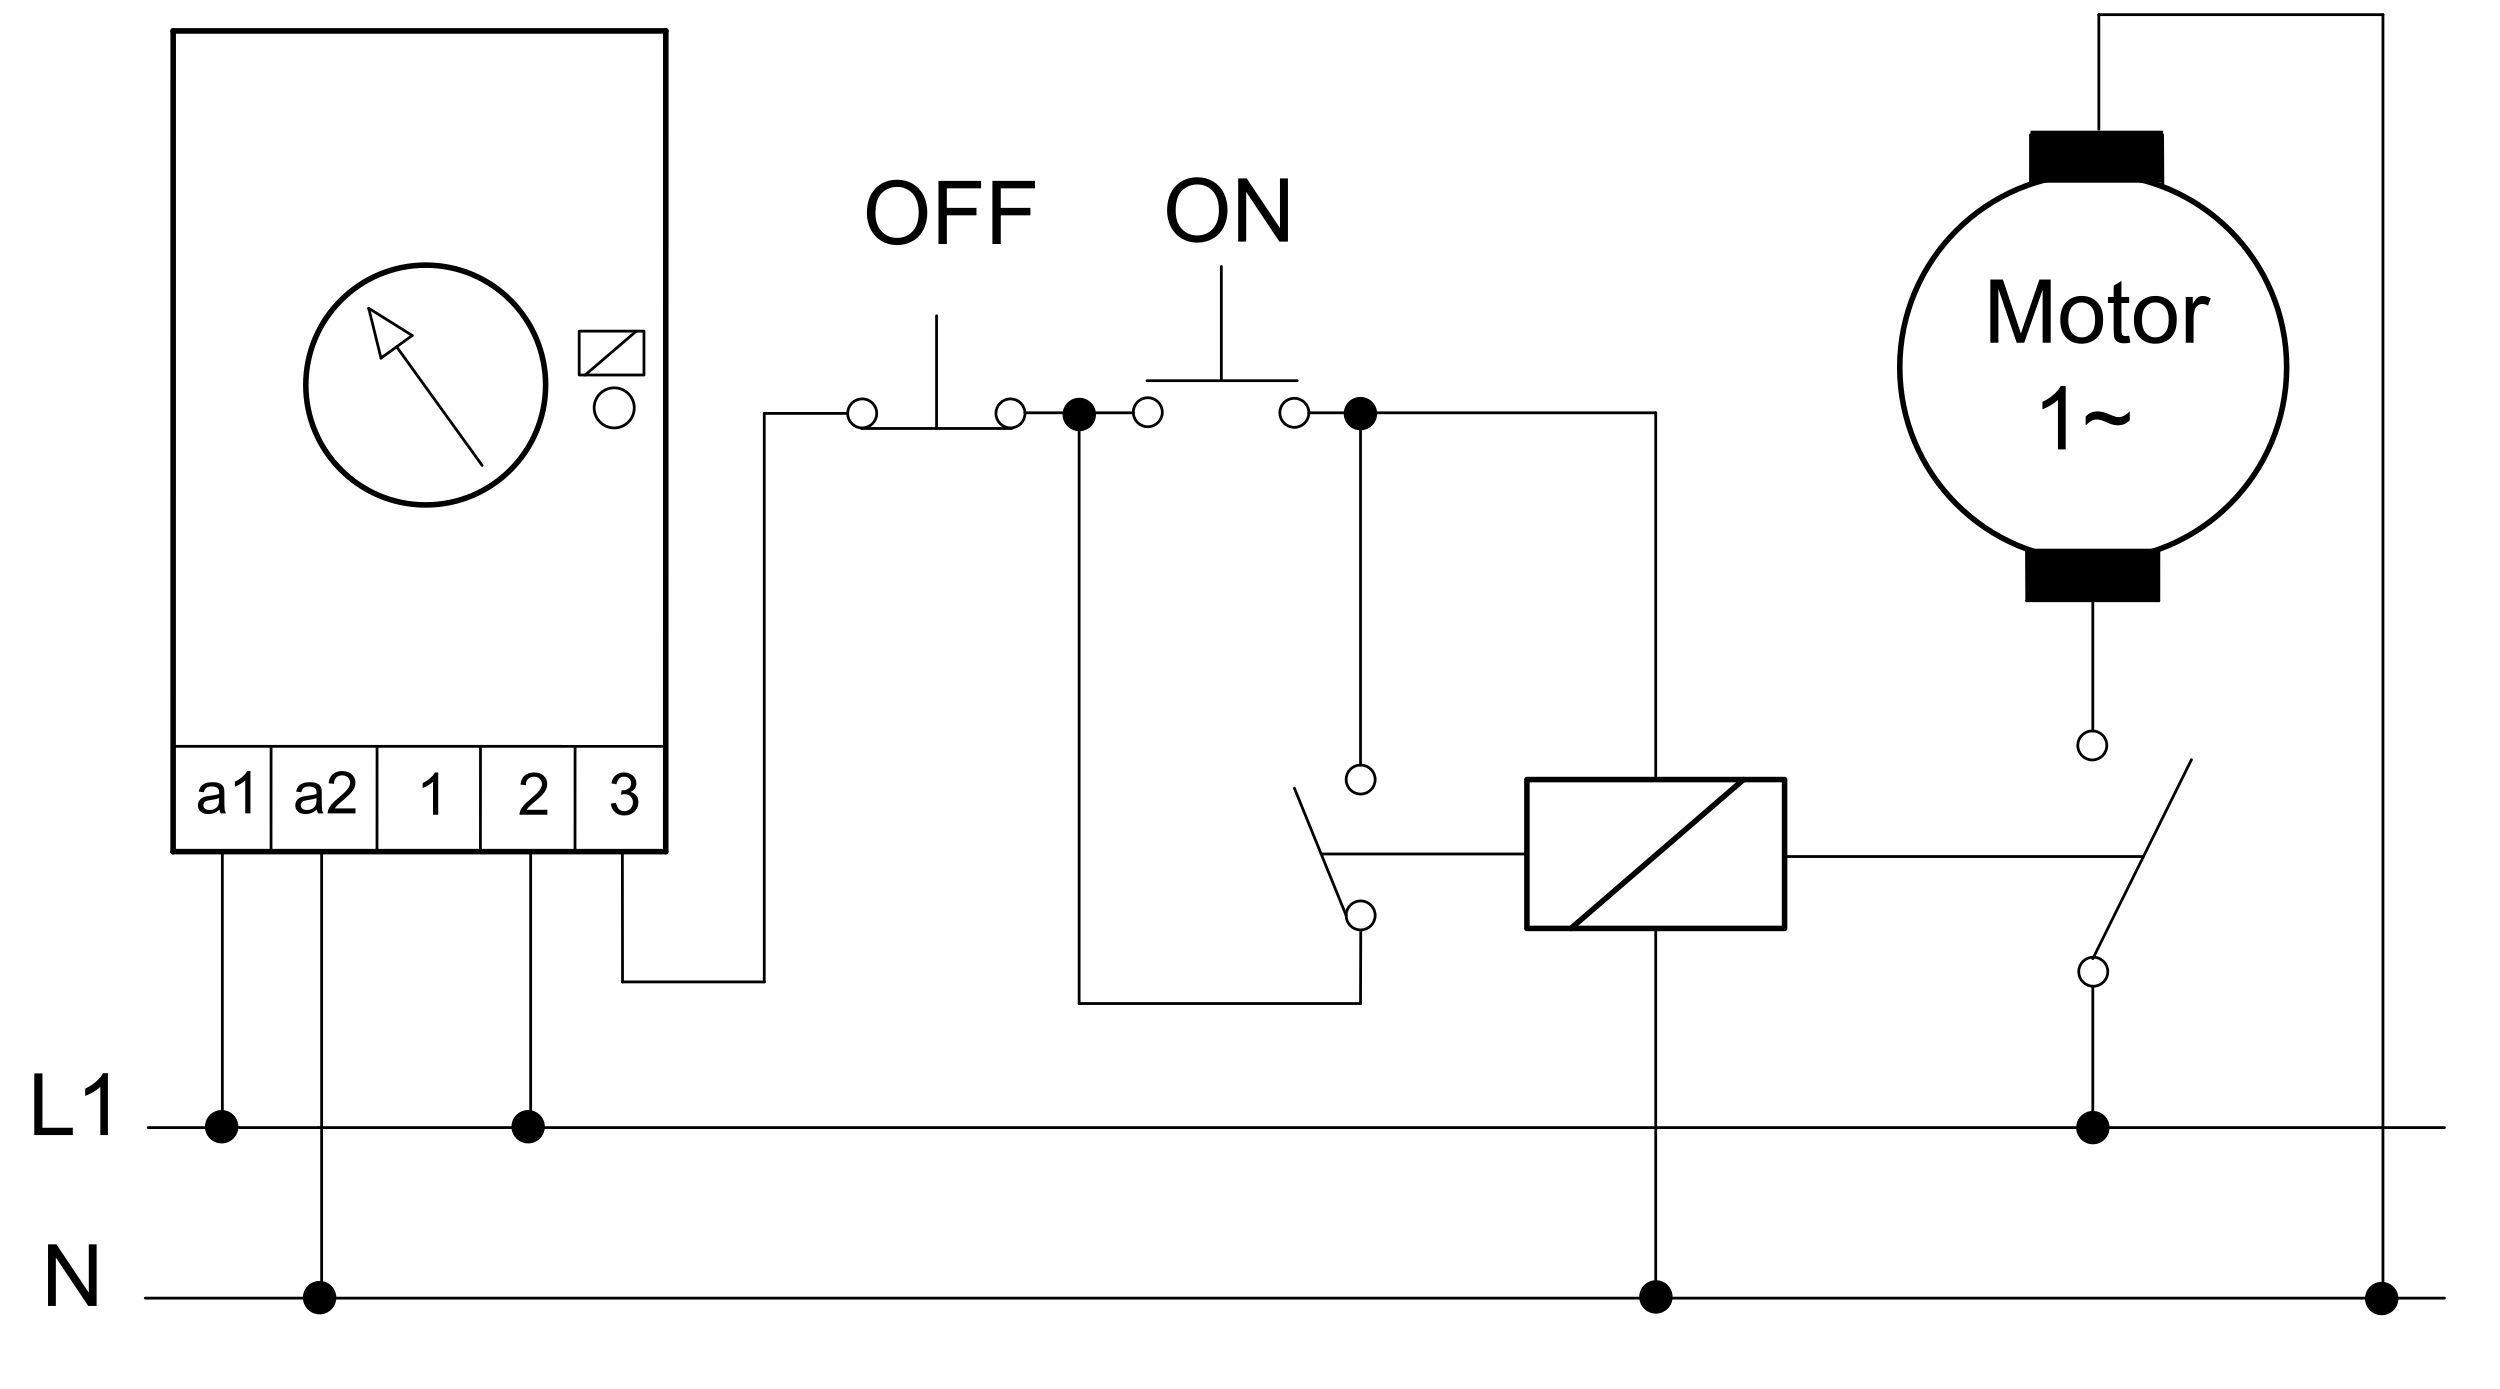 <?xml version="1.0" encoding="utf-8"?>
<!-- Generator: Adobe Illustrator 16.0.3, SVG Export Plug-In . SVG Version: 6.00 Build 0)  -->
<!DOCTYPE svg PUBLIC "-//W3C//DTD SVG 1.1//EN" "http://www.w3.org/Graphics/SVG/1.1/DTD/svg11.dtd">
<svg version="1.1" id="Réteg_1" xmlns="http://www.w3.org/2000/svg" xmlns:xlink="http://www.w3.org/1999/xlink" x="0px" y="0px"
	 width="449.893px" height="249.916px" viewBox="0 0 449.893 249.916" enable-background="new 0 0 449.893 249.916"
	 xml:space="preserve">
<line fill="none" stroke="#000000" stroke-linecap="round" stroke-linejoin="round" stroke-miterlimit="500" x1="31.155" y1="153.258" x2="119.804" y2="153.258"/>
<circle fill="none" stroke="#000000" stroke-width="0.5" stroke-linecap="round" stroke-linejoin="round" stroke-miterlimit="500" cx="376.698" cy="174.867" r="2.616"/>
<path fill="none" stroke="#000000" stroke-width="0.5" stroke-linecap="round" stroke-linejoin="round" stroke-miterlimit="500" d="
	M379.137,134.141c0-1.441-1.169-2.611-2.613-2.611c-1.44,0-2.616,1.17-2.616,2.611c0,1.446,1.176,2.616,2.616,2.616
	C377.969,136.757,379.137,135.587,379.137,134.141z"/>
<path d="M300.997,233.39c0-1.66-1.344-3.004-3-3.004c-1.663,0-3.007,1.344-3.007,3.004c0,1.656,1.344,3.002,3.007,3.002
	C299.653,236.392,300.997,235.046,300.997,233.39z"/>
<line fill="none" stroke="#000000" stroke-width="0.5" stroke-linecap="round" stroke-linejoin="round" stroke-miterlimit="500" x1="152.541" y1="74.392" x2="137.536" y2="74.392"/>
<line fill="none" stroke="#000000" stroke-width="0.5" stroke-linecap="round" stroke-linejoin="round" stroke-miterlimit="500" x1="137.536" y1="176.709" x2="137.536" y2="74.392"/>
<line fill="none" stroke="#000000" stroke-width="0.5" stroke-linecap="round" stroke-linejoin="round" stroke-miterlimit="500" x1="112.029" y1="176.709" x2="137.536" y2="176.709"/>
<circle cx="428.603" cy="233.682" r="3.004"/>
<line fill="none" stroke="#000000" stroke-width="0.5" stroke-linecap="round" stroke-linejoin="round" stroke-miterlimit="500" x1="428.828" y1="2.637" x2="428.828" y2="233.604"/>
<line fill="none" stroke="#000000" stroke-width="0.5" stroke-linecap="round" stroke-linejoin="round" stroke-miterlimit="500" x1="377.703" y1="2.637" x2="428.828" y2="2.637"/>
<line fill="none" stroke="#000000" stroke-width="0.5" stroke-linecap="round" stroke-linejoin="round" stroke-miterlimit="500" x1="377.703" y1="23.258" x2="377.703" y2="2.637"/>
<line fill="none" stroke="#000000" stroke-width="0.5" stroke-linecap="round" stroke-linejoin="round" stroke-miterlimit="500" x1="376.614" y1="172.525" x2="394.367" y2="136.711"/>
<line fill="none" stroke="#000000" stroke-width="0.5" stroke-linecap="round" stroke-linejoin="round" stroke-miterlimit="500" x1="376.614" y1="177.479" x2="376.614" y2="202.922"/>
<line fill="none" stroke="#000000" stroke-width="0.5" stroke-linecap="round" stroke-linejoin="round" stroke-miterlimit="500" x1="376.614" y1="108.109" x2="376.614" y2="131.529"/>
<circle fill="none" stroke="#000000" stroke-width="0.5" stroke-linecap="round" stroke-linejoin="round" stroke-miterlimit="500" cx="244.857" cy="140.283" r="2.612"/>
<line fill="none" stroke="#000000" stroke-width="0.5" stroke-linecap="round" stroke-linejoin="round" stroke-miterlimit="500" x1="194.198" y1="180.59" x2="244.838" y2="180.59"/>
<line fill="none" stroke="#000000" stroke-linecap="round" stroke-linejoin="round" stroke-miterlimit="500" x1="282.688" y1="167.078" x2="313.745" y2="140.289"/>
<line fill="none" stroke="#000000" stroke-width="0.5" stroke-linecap="round" stroke-linejoin="round" stroke-miterlimit="500" x1="297.96" y1="74.29" x2="297.96" y2="140.289"/>
<line fill="none" stroke="#000000" stroke-width="0.5" stroke-linecap="round" stroke-linejoin="round" stroke-miterlimit="500" x1="321.146" y1="154.142" x2="385.73" y2="154.142"/>
<line fill="none" stroke="#000000" stroke-width="0.5" stroke-linecap="round" stroke-linejoin="round" stroke-miterlimit="500" x1="297.96" y1="167.078" x2="297.96" y2="233.604"/>
<rect x="274.774" y="140.289" fill="none" stroke="#000000" stroke-linecap="round" stroke-linejoin="round" stroke-miterlimit="500" width="46.373" height="26.789"/>
<line fill="none" stroke="#000000" stroke-width="0.5" stroke-linecap="round" stroke-linejoin="round" stroke-miterlimit="500" x1="274.774" y1="153.682" x2="237.747" y2="153.682"/>
<line fill="none" stroke="#000000" stroke-width="0.5" stroke-linecap="round" stroke-linejoin="round" stroke-miterlimit="500" x1="244.838" y1="180.59" x2="244.876" y2="167.509"/>
<circle fill="none" stroke="#000000" stroke-width="0.5" stroke-linecap="round" stroke-linejoin="round" stroke-miterlimit="500" cx="244.857" cy="164.736" r="2.612"/>
<line fill="none" stroke="#000000" stroke-width="0.5" stroke-linecap="round" stroke-linejoin="round" stroke-miterlimit="500" x1="242.246" y1="164.735" x2="232.937" y2="141.849"/>
<path fill="none" stroke="#000000" stroke-width="0.5" stroke-linecap="round" stroke-linejoin="round" stroke-miterlimit="500" d="
	M157.771,74.392c0-1.442-1.169-2.612-2.614-2.612c-1.444,0-2.616,1.17-2.616,2.612c0,1.446,1.172,2.615,2.616,2.615
	C156.602,77.007,157.771,75.838,157.771,74.392z"/>
<line fill="none" stroke="#000000" stroke-width="0.5" stroke-linecap="round" stroke-linejoin="round" stroke-miterlimit="500" x1="155.02" y1="77.109" x2="182.063" y2="77.109"/>
<line fill="none" stroke="#000000" stroke-width="0.5" stroke-linecap="round" stroke-linejoin="round" stroke-miterlimit="500" x1="168.541" y1="77.109" x2="168.541" y2="56.831"/>
<g>
	<path d="M156,38.375c0-1.887,0.507-3.363,1.521-4.43c1.013-1.069,2.32-1.601,3.925-1.601c1.048,0,1.994,0.251,2.837,0.751
		c0.841,0.501,1.484,1.202,1.926,2.097c0.442,0.898,0.664,1.914,0.664,3.052c0,1.153-0.232,2.183-0.698,3.094
		c-0.466,0.91-1.125,1.598-1.978,2.067c-0.853,0.467-1.773,0.701-2.761,0.701c-1.07,0-2.027-0.258-2.87-0.776
		c-0.843-0.516-1.482-1.223-1.917-2.117C156.218,40.318,156,39.373,156,38.375z M157.545,38.395c0,1.369,0.37,2.448,1.106,3.238
		c0.739,0.787,1.665,1.182,2.779,1.182c1.134,0,2.065-0.398,2.8-1.194c0.731-0.797,1.097-1.925,1.097-3.388
		c0-0.925-0.157-1.733-0.469-2.423c-0.315-0.689-0.772-1.224-1.376-1.604c-0.602-0.38-1.28-0.57-2.03-0.57
		c-1.067,0-1.985,0.365-2.754,1.098C157.93,35.462,157.545,36.683,157.545,38.395z"/>
	<path d="M168.887,43.914V32.543h7.664v1.344h-6.16v3.515h5.334v1.345h-5.334v5.166L168.887,43.914L168.887,43.914z"/>
	<path d="M178.59,43.914V32.543h7.664v1.344h-6.16v3.515h5.335v1.345h-5.335v5.166L178.59,43.914L178.59,43.914z"/>
</g>
<line fill="none" stroke="#000000" stroke-width="0.5" stroke-linecap="round" stroke-linejoin="round" stroke-miterlimit="500" x1="184.453" y1="74.29" x2="203.94" y2="74.29"/>
<line fill="none" stroke="#000000" stroke-width="0.5" stroke-linecap="round" stroke-linejoin="round" stroke-miterlimit="500" x1="235.542" y1="74.29" x2="297.96" y2="74.29"/>
<circle fill="none" stroke="#000000" stroke-width="0.5" stroke-linecap="round" stroke-linejoin="round" stroke-miterlimit="500" cx="232.926" cy="74.29" r="2.615"/>
<circle fill="none" stroke="#000000" stroke-width="0.5" stroke-linecap="round" stroke-linejoin="round" stroke-miterlimit="500" cx="206.553" cy="74.185" r="2.613"/>
<path fill="none" stroke="#000000" stroke-width="0.5" stroke-linecap="round" stroke-linejoin="round" stroke-miterlimit="500" d="
	M184.456,74.392c0-1.442-1.171-2.612-2.615-2.612c-1.445,0-2.615,1.17-2.615,2.612c0,1.446,1.17,2.615,2.615,2.615
	C183.285,77.007,184.456,75.838,184.456,74.392z"/>
<line fill="none" stroke="#000000" stroke-width="0.5" stroke-linecap="round" stroke-linejoin="round" stroke-miterlimit="500" x1="206.409" y1="68.508" x2="233.449" y2="68.508"/>
<line fill="none" stroke="#000000" stroke-width="0.5" stroke-linecap="round" stroke-linejoin="round" stroke-miterlimit="500" x1="219.789" y1="68.241" x2="219.789" y2="47.961"/>
<line fill="none" stroke="#000000" stroke-width="0.5" stroke-linecap="round" stroke-linejoin="round" stroke-miterlimit="500" x1="244.838" y1="74.29" x2="244.838" y2="137.67"/>
<line fill="none" stroke="#000000" stroke-width="0.5" stroke-linecap="round" stroke-linejoin="round" stroke-miterlimit="500" x1="194.198" y1="74.29" x2="194.198" y2="180.59"/>
<circle cx="194.223" cy="74.588" r="3.005"/>
<circle cx="244.819" cy="74.432" r="3.005"/>
<g>
	<path d="M210.027,37.935c0-1.886,0.506-3.363,1.52-4.431c1.013-1.068,2.322-1.601,3.925-1.601c1.049,0,1.994,0.25,2.838,0.752
		c0.842,0.501,1.485,1.2,1.926,2.097c0.443,0.898,0.664,1.914,0.664,3.052c0,1.154-0.231,2.183-0.698,3.093
		c-0.466,0.91-1.125,1.599-1.977,2.067c-0.853,0.467-1.774,0.701-2.761,0.701c-1.07,0-2.027-0.258-2.87-0.774
		s-1.482-1.224-1.917-2.116C210.244,39.878,210.027,38.933,210.027,37.935z M211.572,37.953c0,1.371,0.37,2.449,1.106,3.238
		c0.739,0.787,1.665,1.181,2.777,1.181c1.135,0,2.067-0.397,2.8-1.193c0.731-0.794,1.099-1.925,1.099-3.387
		c0-0.926-0.156-1.733-0.469-2.424c-0.315-0.689-0.772-1.224-1.376-1.604c-0.604-0.379-1.28-0.571-2.03-0.571
		c-1.066,0-1.985,0.365-2.754,1.098C211.956,35.023,211.572,36.243,211.572,37.953z"/>
	<path d="M222.817,43.474V32.103h1.541l5.979,8.929v-8.929h1.438v11.371h-1.544l-5.974-8.93v8.93H222.817z"/>
</g>
<g>
	<path d="M6.169,204.263v-11.095h1.472v9.782h5.463v1.313L6.169,204.263L6.169,204.263z"/>
	<path d="M19.42,204.263h-1.366v-8.678c-0.327,0.312-0.756,0.624-1.288,0.939c-0.531,0.313-1.009,0.545-1.433,0.701v-1.315
		c0.762-0.357,1.427-0.792,1.996-1.305c0.569-0.506,0.973-1.001,1.209-1.48h0.88L19.42,204.263L19.42,204.263z"/>
</g>
<path d="M379.631,202.922c0-1.66-1.344-3.005-3.001-3.005c-1.663,0-3.007,1.345-3.007,3.005c0,1.657,1.344,3.003,3.007,3.003
	C378.287,205.925,379.631,204.579,379.631,202.922z"/>
<circle cx="57.513" cy="233.521" r="3.005"/>
<circle cx="95.043" cy="202.764" r="3.004"/>
<circle cx="39.887" cy="202.763" r="3.003"/>
<line fill="none" stroke="#000000" stroke-width="0.5" stroke-linecap="round" stroke-linejoin="round" stroke-miterlimit="500" x1="57.282" y1="202.922" x2="439.893" y2="202.922"/>
<g>
	<path d="M358.177,61.677V50.307h2.259l2.695,8.048c0.249,0.749,0.434,1.311,0.544,1.684c0.132-0.414,0.335-1.021,0.609-1.822
		l2.725-7.91h2.029v11.371h-1.451v-9.519l-3.314,9.518h-1.354L359.625,52v9.677L358.177,61.677L358.177,61.677z"/>
	<path d="M370.764,57.558c0-1.524,0.425-2.651,1.271-3.385c0.708-0.609,1.572-0.915,2.587-0.915c1.133,0,2.056,0.372,2.774,1.112
		c0.715,0.741,1.075,1.764,1.075,3.069c0,1.06-0.16,1.892-0.478,2.499c-0.317,0.605-0.776,1.077-1.387,1.414
		c-0.604,0.335-1.266,0.504-1.985,0.504c-1.153,0-2.079-0.37-2.796-1.108C371.117,60.011,370.764,58.948,370.764,57.558z
		 M372.202,57.56c0,1.054,0.235,1.843,0.689,2.368c0.46,0.524,1.037,0.787,1.73,0.787c0.689,0,1.266-0.264,1.722-0.791
		c0.459-0.526,0.688-1.329,0.688-2.41c0-1.018-0.229-1.79-0.688-2.314c-0.461-0.523-1.037-0.785-1.722-0.785
		c-0.693,0-1.271,0.26-1.73,0.781C372.438,55.719,372.202,56.507,372.202,57.56z"/>
	<path d="M383.165,60.426l0.203,1.231c-0.392,0.083-0.748,0.125-1.053,0.125c-0.508,0-0.901-0.081-1.183-0.242
		c-0.281-0.159-0.478-0.371-0.591-0.631c-0.113-0.26-0.171-0.809-0.171-1.646v-4.734h-1.027v-1.091h1.027V51.4l1.398-0.838v2.876
		h1.396v1.091h-1.396v4.813c0,0.397,0.025,0.653,0.073,0.766c0.048,0.114,0.127,0.205,0.239,0.271
		c0.11,0.069,0.271,0.101,0.477,0.101C382.71,60.481,382.919,60.463,383.165,60.426z"/>
	<path d="M384.015,57.558c0-1.524,0.424-2.651,1.27-3.385c0.71-0.609,1.572-0.915,2.589-0.915c1.132,0,2.055,0.372,2.774,1.112
		c0.714,0.741,1.074,1.764,1.074,3.069c0,1.06-0.159,1.892-0.478,2.499c-0.316,0.605-0.777,1.077-1.386,1.414
		c-0.604,0.335-1.267,0.504-1.985,0.504c-1.155,0-2.08-0.37-2.797-1.108C384.367,60.011,384.015,58.948,384.015,57.558z
		 M385.453,57.56c0,1.054,0.233,1.843,0.688,2.368c0.461,0.524,1.038,0.787,1.732,0.787c0.688,0,1.265-0.264,1.719-0.791
		c0.462-0.526,0.689-1.329,0.689-2.41c0-1.018-0.228-1.79-0.689-2.314c-0.459-0.523-1.035-0.785-1.719-0.785
		c-0.694,0-1.271,0.26-1.732,0.781C385.687,55.719,385.453,56.507,385.453,57.56z"/>
	<path d="M393.346,61.677v-8.238h1.26v1.253c0.323-0.583,0.62-0.968,0.895-1.154c0.27-0.186,0.572-0.279,0.896-0.279
		c0.472,0,0.951,0.148,1.44,0.445l-0.488,1.293c-0.344-0.198-0.681-0.298-1.025-0.298c-0.308,0-0.576,0.092-0.821,0.274
		c-0.244,0.185-0.417,0.439-0.525,0.765c-0.152,0.496-0.231,1.038-0.231,1.627v4.311H393.346z"/>
	<path d="M371.736,80.871h-1.396v-8.893c-0.335,0.321-0.772,0.641-1.318,0.962c-0.545,0.32-1.034,0.559-1.468,0.72v-1.348
		c0.779-0.367,1.464-0.812,2.044-1.335c0.583-0.521,0.997-1.028,1.24-1.52h0.898V80.871L371.736,80.871z"/>
	<path d="M375.33,76.553v-1.59c0.552-0.62,1.272-0.93,2.161-0.93c0.305,0,0.634,0.045,0.979,0.136
		c0.34,0.091,0.826,0.269,1.455,0.538c0.36,0.149,0.626,0.247,0.806,0.294c0.181,0.046,0.359,0.07,0.538,0.07
		c0.334,0,0.685-0.101,1.045-0.301c0.36-0.201,0.676-0.453,0.956-0.757v1.641c-0.329,0.308-0.667,0.532-1.005,0.671
		c-0.339,0.139-0.719,0.208-1.144,0.208c-0.312,0-0.608-0.036-0.89-0.109c-0.279-0.071-0.729-0.245-1.339-0.52
		c-0.614-0.274-1.128-0.41-1.534-0.41c-0.334,0-0.647,0.071-0.938,0.213C376.13,75.85,375.766,76.131,375.33,76.553z"/>
</g>
<circle fill="none" stroke="#000000" stroke-linecap="round" stroke-linejoin="round" stroke-miterlimit="500" cx="376.688" cy="66.094" r="34.811"/>
<line fill="none" stroke="#000000" stroke-width="0.5" stroke-linecap="round" stroke-linejoin="round" stroke-miterlimit="500" x1="26.674" y1="202.922" x2="57.282" y2="202.922"/>
<line fill="none" stroke="#000000" stroke-width="0.5" stroke-linecap="round" stroke-linejoin="round" stroke-miterlimit="500" x1="365.401" y1="33.163" x2="365.406" y2="24.251"/>
<line fill="none" stroke="#000000" stroke-width="0.5" stroke-linecap="round" stroke-linejoin="round" stroke-miterlimit="500" x1="389.176" y1="24.251" x2="389.227" y2="33.618"/>
<line fill="none" stroke="#000000" stroke-width="0.5" stroke-linecap="round" stroke-linejoin="round" stroke-miterlimit="500" x1="364.728" y1="108.109" x2="364.68" y2="98.743"/>
<line fill="none" stroke="#000000" stroke-width="0.5" stroke-linecap="round" stroke-linejoin="round" stroke-miterlimit="500" x1="388.497" y1="108.109" x2="364.728" y2="108.109"/>
<line fill="none" stroke="#000000" stroke-width="0.5" stroke-linecap="round" stroke-linejoin="round" stroke-miterlimit="500" x1="388.508" y1="99.201" x2="388.497" y2="108.109"/>
<line fill="none" stroke="#000000" stroke-linecap="round" stroke-linejoin="round" stroke-miterlimit="500" x1="31.166" y1="5.565" x2="119.814" y2="5.565"/>
<line fill="none" stroke="#000000" stroke-linecap="round" stroke-linejoin="round" stroke-miterlimit="500" x1="119.814" y1="5.565" x2="119.804" y2="153.258"/>
<line fill="none" stroke="#000000" stroke-linecap="round" stroke-linejoin="round" stroke-miterlimit="500" x1="31.155" y1="153.258" x2="31.166" y2="5.565"/>
<line fill="none" stroke="#000000" stroke-width="0.5" stroke-linecap="round" stroke-linejoin="round" stroke-miterlimit="500" x1="31.156" y1="134.306" x2="119.805" y2="134.314"/>
<line fill="none" stroke="#000000" stroke-width="0.5" stroke-linecap="round" stroke-linejoin="round" stroke-miterlimit="500" x1="48.784" y1="134.308" x2="48.774" y2="153.258"/>
<line fill="none" stroke="#000000" stroke-width="0.5" stroke-linecap="round" stroke-linejoin="round" stroke-miterlimit="500" x1="67.856" y1="134.449" x2="67.844" y2="153.258"/>
<line fill="none" stroke="#000000" stroke-width="0.5" stroke-linecap="round" stroke-linejoin="round" stroke-miterlimit="500" x1="86.468" y1="134.354" x2="86.457" y2="153.258"/>
<line fill="none" stroke="#000000" stroke-width="0.5" stroke-linecap="round" stroke-linejoin="round" stroke-miterlimit="500" x1="103.488" y1="134.525" x2="103.477" y2="153.258"/>
<g>
	<path d="M39.509,145.699c-0.346,0.29-0.677,0.496-0.996,0.618c-0.319,0.118-0.662,0.181-1.026,0.181
		c-0.604,0-1.069-0.148-1.393-0.443c-0.324-0.293-0.486-0.671-0.486-1.131c0-0.269,0.062-0.515,0.185-0.738
		c0.123-0.222,0.283-0.398,0.481-0.533c0.199-0.136,0.421-0.235,0.67-0.305c0.182-0.048,0.459-0.094,0.828-0.139
		c0.752-0.092,1.305-0.195,1.661-0.321c0.003-0.126,0.004-0.209,0.004-0.241c0-0.379-0.087-0.645-0.263-0.799
		c-0.238-0.209-0.591-0.314-1.061-0.314c-0.439,0-0.762,0.075-0.972,0.229c-0.209,0.154-0.362,0.424-0.462,0.813l-0.912-0.122
		c0.083-0.389,0.22-0.706,0.409-0.944c0.189-0.241,0.463-0.428,0.824-0.556c0.359-0.13,0.773-0.195,1.247-0.195
		c0.469,0,0.851,0.058,1.144,0.167c0.294,0.108,0.509,0.25,0.647,0.416c0.138,0.169,0.235,0.379,0.29,0.635
		c0.03,0.158,0.047,0.445,0.047,0.857v1.237c0,0.866,0.02,1.411,0.06,1.642c0.04,0.232,0.119,0.451,0.237,0.663h-0.974
		C39.597,146.181,39.536,145.956,39.509,145.699z M39.43,143.617c-0.337,0.139-0.844,0.255-1.519,0.352
		c-0.383,0.057-0.652,0.117-0.812,0.186c-0.159,0.068-0.28,0.168-0.367,0.301c-0.088,0.132-0.13,0.28-0.13,0.441
		c0,0.251,0.093,0.455,0.281,0.62c0.188,0.166,0.462,0.249,0.825,0.249c0.357,0,0.676-0.079,0.956-0.236
		c0.28-0.156,0.484-0.369,0.615-0.643c0.1-0.209,0.15-0.519,0.15-0.929L39.43,143.617L39.43,143.617z"/>
	<path d="M45.066,146.375h-0.931v-5.932c-0.225,0.215-0.52,0.429-0.882,0.64c-0.364,0.214-0.691,0.377-0.981,0.482v-0.901
		c0.521-0.243,0.977-0.538,1.367-0.888c0.389-0.35,0.666-0.686,0.828-1.014h0.602v7.612H45.066z"/>
</g>
<g>
	<path d="M57.037,145.699c-0.346,0.29-0.677,0.496-0.996,0.618c-0.319,0.118-0.662,0.181-1.027,0.181
		c-0.604,0-1.067-0.148-1.392-0.443c-0.324-0.293-0.486-0.671-0.486-1.131c0-0.269,0.062-0.515,0.185-0.738
		c0.122-0.222,0.282-0.398,0.48-0.533c0.199-0.136,0.422-0.235,0.67-0.305c0.183-0.048,0.459-0.094,0.829-0.139
		c0.751-0.092,1.305-0.195,1.659-0.321c0.004-0.126,0.006-0.209,0.006-0.241c0-0.379-0.088-0.645-0.264-0.799
		c-0.238-0.209-0.591-0.314-1.062-0.314c-0.438,0-0.76,0.075-0.97,0.229c-0.209,0.154-0.363,0.424-0.464,0.813l-0.911-0.122
		c0.083-0.389,0.219-0.706,0.409-0.944c0.19-0.241,0.464-0.428,0.822-0.556c0.359-0.13,0.775-0.195,1.248-0.195
		c0.469,0,0.852,0.058,1.143,0.167c0.294,0.108,0.51,0.25,0.648,0.416c0.138,0.169,0.233,0.379,0.29,0.635
		c0.03,0.158,0.047,0.445,0.047,0.857v1.237c0,0.866,0.02,1.411,0.059,1.642c0.04,0.232,0.119,0.451,0.237,0.663h-0.975
		C57.125,146.181,57.064,145.956,57.037,145.699z M56.956,143.617c-0.336,0.139-0.843,0.255-1.519,0.352
		c-0.382,0.057-0.652,0.117-0.81,0.186c-0.159,0.068-0.28,0.168-0.367,0.301c-0.088,0.132-0.131,0.28-0.131,0.441
		c0,0.251,0.095,0.455,0.282,0.62c0.188,0.166,0.462,0.249,0.825,0.249c0.357,0,0.677-0.079,0.956-0.236
		c0.278-0.156,0.485-0.369,0.615-0.643c0.099-0.209,0.148-0.519,0.148-0.929L56.956,143.617L56.956,143.617z"/>
	<path d="M63.974,145.479v0.896h-5.007c-0.006-0.226,0.028-0.439,0.109-0.646c0.126-0.344,0.33-0.678,0.611-1.009
		c0.28-0.331,0.687-0.712,1.216-1.146c0.821-0.677,1.378-1.215,1.668-1.608c0.29-0.395,0.435-0.768,0.435-1.12
		c0-0.369-0.131-0.678-0.394-0.932c-0.264-0.253-0.608-0.38-1.032-0.38c-0.447,0-0.805,0.136-1.073,0.402
		c-0.269,0.269-0.404,0.64-0.408,1.117l-0.958-0.101c0.064-0.713,0.312-1.258,0.74-1.631c0.426-0.374,1-0.561,1.72-0.561
		c0.728,0,1.302,0.202,1.728,0.605c0.423,0.401,0.636,0.902,0.636,1.499c0,0.303-0.063,0.603-0.187,0.896
		c-0.123,0.293-0.329,0.604-0.617,0.925c-0.288,0.326-0.765,0.771-1.433,1.334c-0.557,0.469-0.916,0.786-1.075,0.954
		c-0.158,0.167-0.288,0.336-0.392,0.504H63.974L63.974,145.479z"/>
</g>
<g>
	<path d="M78.857,146.618h-0.931v-5.931c-0.224,0.214-0.52,0.429-0.882,0.64c-0.364,0.214-0.691,0.376-0.981,0.483v-0.902
		c0.523-0.244,0.978-0.539,1.368-0.889c0.389-0.349,0.666-0.685,0.827-1.014h0.602v7.612H78.857z"/>
</g>
<g>
	<path d="M98.496,145.724v0.895h-5.007c-0.007-0.225,0.029-0.439,0.109-0.646c0.126-0.342,0.33-0.678,0.611-1.008
		c0.281-0.332,0.687-0.713,1.217-1.146c0.821-0.677,1.378-1.215,1.668-1.608c0.29-0.393,0.434-0.767,0.434-1.12
		c0-0.368-0.131-0.678-0.395-0.932c-0.263-0.253-0.607-0.38-1.03-0.38c-0.448,0-0.805,0.137-1.073,0.403
		c-0.269,0.269-0.404,0.641-0.407,1.116l-0.958-0.1c0.064-0.714,0.312-1.258,0.74-1.631c0.426-0.374,1-0.562,1.719-0.562
		c0.728,0,1.303,0.202,1.727,0.606c0.424,0.4,0.635,0.902,0.635,1.498c0,0.304-0.063,0.604-0.186,0.896
		c-0.124,0.294-0.33,0.604-0.617,0.925c-0.289,0.328-0.765,0.771-1.433,1.335c-0.557,0.47-0.916,0.786-1.074,0.955
		c-0.158,0.165-0.29,0.334-0.393,0.503H98.496z"/>
</g>
<g>
	<path d="M109.924,144.612l0.931-0.122c0.107,0.527,0.288,0.905,0.543,1.138c0.254,0.233,0.569,0.349,0.939,0.349
		c0.44,0,0.809-0.15,1.109-0.454c0.3-0.302,0.451-0.677,0.451-1.126c0-0.427-0.139-0.777-0.417-1.056
		c-0.279-0.277-0.635-0.416-1.065-0.416c-0.175,0-0.395,0.034-0.657,0.104l0.103-0.813c0.063,0.007,0.113,0.011,0.151,0.011
		c0.397,0,0.754-0.104,1.07-0.311c0.318-0.206,0.476-0.526,0.476-0.956c0-0.343-0.115-0.625-0.347-0.849
		c-0.23-0.225-0.528-0.336-0.893-0.336c-0.362,0-0.663,0.114-0.905,0.342c-0.241,0.225-0.396,0.566-0.464,1.02l-0.931-0.165
		c0.114-0.625,0.371-1.105,0.775-1.45c0.404-0.341,0.905-0.514,1.505-0.514c0.415,0,0.795,0.09,1.143,0.269
		c0.348,0.176,0.614,0.416,0.799,0.723s0.277,0.633,0.277,0.981c0,0.325-0.088,0.624-0.263,0.895
		c-0.176,0.267-0.437,0.48-0.782,0.64c0.448,0.104,0.796,0.317,1.043,0.643c0.248,0.326,0.372,0.733,0.372,1.224
		c0,0.662-0.241,1.224-0.724,1.681c-0.482,0.461-1.092,0.691-1.831,0.691c-0.666,0-1.218-0.2-1.657-0.596
		C110.235,145.758,109.985,145.245,109.924,144.612z"/>
</g>
<circle fill="none" stroke="#000000" stroke-linecap="round" stroke-linejoin="round" stroke-miterlimit="500" cx="76.612" cy="69.289" r="21.578"/>
<line fill="none" stroke="#000000" stroke-width="0.5" stroke-linecap="round" stroke-linejoin="round" stroke-miterlimit="500" x1="86.77" y1="83.76" x2="71.375" y2="62.402"/>
<line fill="none" stroke="#000000" stroke-width="0.5" stroke-linecap="round" stroke-linejoin="round" stroke-miterlimit="500" x1="66.353" y1="55.475" x2="68.564" y2="64.441"/>
<line fill="none" stroke="#000000" stroke-width="0.5" stroke-linecap="round" stroke-linejoin="round" stroke-miterlimit="500" x1="68.564" y1="64.441" x2="74.175" y2="60.373"/>
<line fill="none" stroke="#000000" stroke-width="0.5" stroke-linecap="round" stroke-linejoin="round" stroke-miterlimit="500" x1="74.175" y1="60.373" x2="66.353" y2="55.475"/>
<line fill="none" stroke="#000000" stroke-width="0.5" stroke-linecap="round" stroke-linejoin="round" stroke-miterlimit="500" x1="26.143" y1="233.604" x2="439.893" y2="233.604"/>
<g>
	<path d="M8.643,235.016v-11.094h1.506l5.831,8.712v-8.712h1.408v11.094h-1.505l-5.831-8.712v8.712H8.643z"/>
</g>
<line fill="none" stroke="#000000" stroke-width="0.5" stroke-linecap="round" stroke-linejoin="round" stroke-miterlimit="500" x1="40.014" y1="153.265" x2="40.014" y2="202.922"/>
<line fill="none" stroke="#000000" stroke-width="0.5" stroke-linecap="round" stroke-linejoin="round" stroke-miterlimit="500" x1="57.88" y1="153.275" x2="57.88" y2="233.604"/>
<line fill="none" stroke="#000000" stroke-width="0.5" stroke-linecap="round" stroke-linejoin="round" stroke-miterlimit="500" x1="95.497" y1="153.258" x2="95.497" y2="202.922"/>
<line fill="none" stroke="#000000" stroke-width="0.5" stroke-linecap="round" stroke-linejoin="round" stroke-miterlimit="500" x1="111.999" y1="153.258" x2="112.029" y2="176.709"/>
<rect x="365.406" y="23.515" width="23.821" height="9.365"/>
<rect x="364.728" y="98.743" width="23.821" height="9.367"/>
<circle fill="none" stroke="#000000" stroke-width="0.5" stroke-linecap="round" stroke-linejoin="round" stroke-miterlimit="500" cx="110.529" cy="73.399" r="3.609"/>
<rect x="104.23" y="59.594" fill="none" stroke="#000000" stroke-width="0.5" stroke-linecap="round" stroke-linejoin="round" stroke-miterlimit="500" width="11.658" height="7.89"/>
<line fill="none" stroke="#000000" stroke-width="0.5" stroke-linecap="round" stroke-linejoin="round" stroke-miterlimit="500" x1="105.305" y1="67.484" x2="114.499" y2="59.594"/>
</svg>
